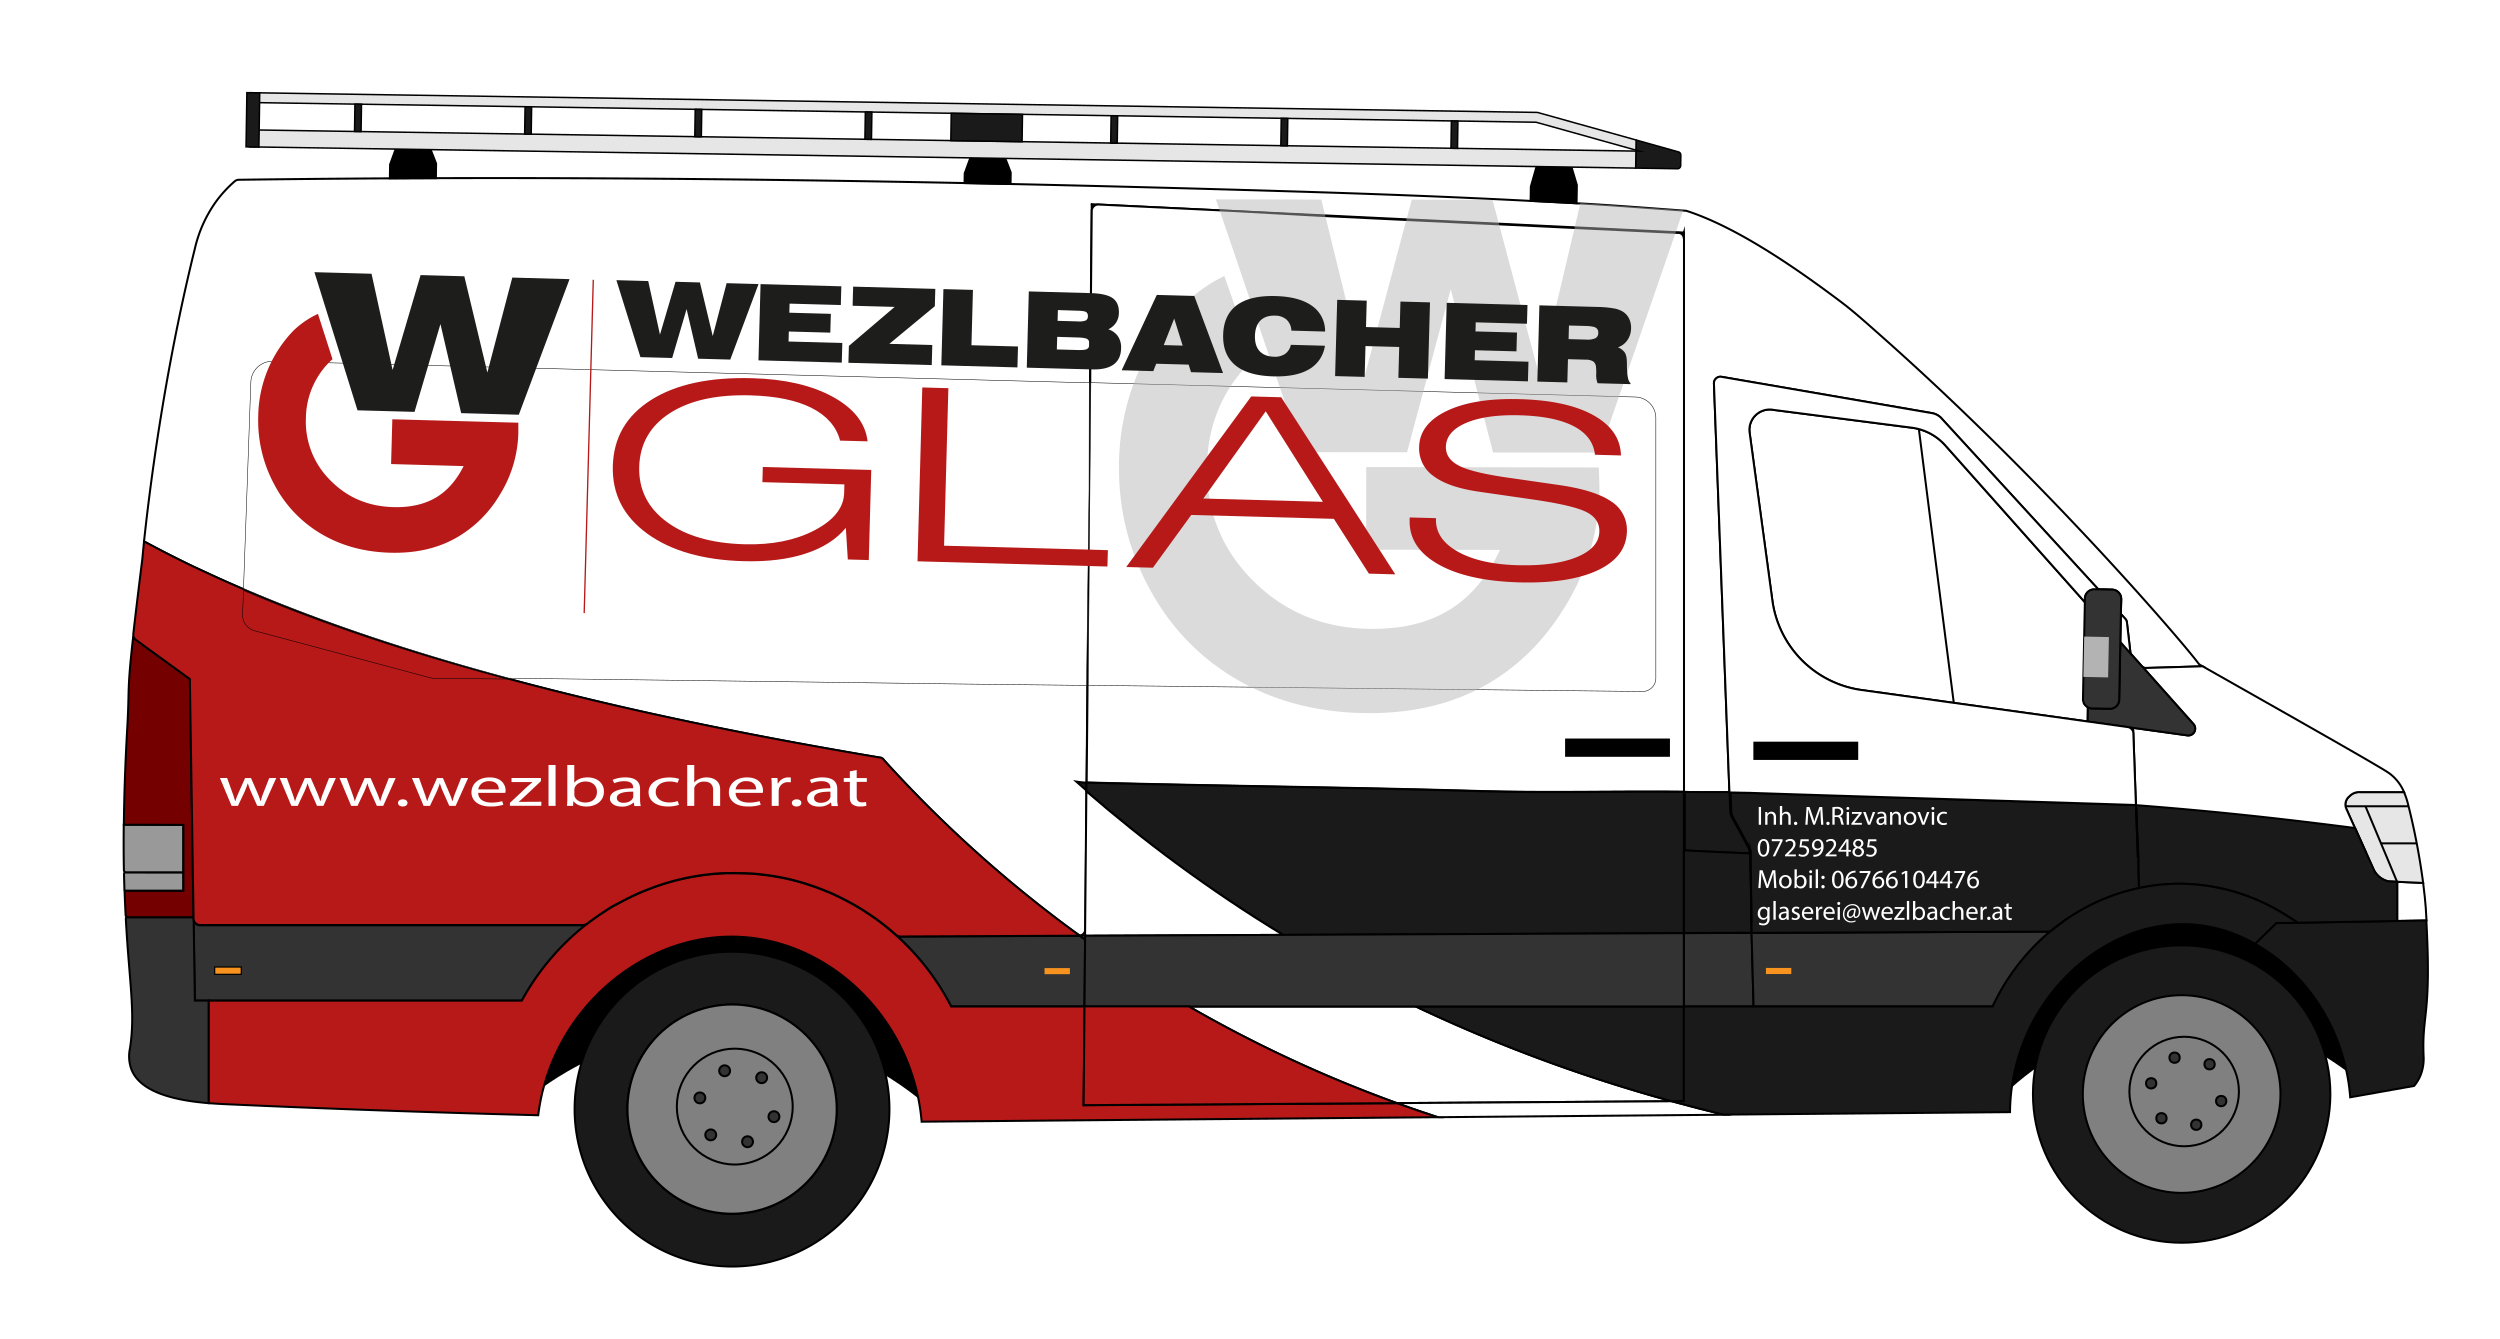 <svg id="Ebene_1" data-name="Ebene 1" xmlns="http://www.w3.org/2000/svg" xmlns:xlink="http://www.w3.org/1999/xlink" viewBox="0 0 1232 660"><defs><style>.cls-1,.cls-19,.cls-2,.cls-25,.cls-5{fill:none;}.cls-10,.cls-11,.cls-12,.cls-13,.cls-2,.cls-21,.cls-23,.cls-24,.cls-25,.cls-3,.cls-4,.cls-5,.cls-6,.cls-7,.cls-8,.cls-9{stroke:#000;stroke-miterlimit:10;}.cls-23,.cls-3{fill:#1a1a1a;}.cls-13,.cls-22,.cls-4{fill:#fff;}.cls-12,.cls-13,.cls-5{stroke-width:0.25px;}.cls-24,.cls-6{fill:#e6e6e6;}.cls-8{fill:#333;}.cls-12,.cls-18,.cls-9{fill:#b61918;}.cls-10{fill:#999;}.cls-11{fill:#750000;}.cls-14{opacity:0.47;}.cls-15{fill:#b3b3b3;}.cls-16{fill:#1d1d1b;}.cls-17{clip-path:url(#clip-path);}.cls-19{stroke:#b61918;stroke-width:0.66px;}.cls-20{fill:#f7931e;}.cls-21{fill:gray;}.cls-23,.cls-24,.cls-25{stroke-width:0.75px;}</style><clipPath id="clip-path"><rect class="cls-1" x="360.31" y="-134.99" width="201.51" height="709.94" transform="translate(228.59 674.88) rotate(-88.44)"/></clipPath></defs><title>WezlbacherGlas_Kleinbus</title><path class="cls-2" d="M538.29,100.67H538V101l0,3.06a3.22,3.22,0,0,1,3.36-3.19Zm291.22,14-2.74-.13.38,0,.18,0a.2.2,0,0,1,.11,0s0,0,0,0a.6.6,0,0,1,.19.06l.38.16.14.08.05,0h0s0,0,0,0l.07,0h0l.19.14a2.82,2.82,0,0,1,.36.33l.11.12a2.43,2.43,0,0,1,.24.32l0,0a3.9,3.9,0,0,1,.19.35,2,2,0,0,1,.16.4.84.84,0,0,1,0,.17,2,2,0,0,1,.07.35,2.42,2.42,0,0,1,0,.47v-3.08Z"/><path class="cls-2" d="M728.67,389.91c-65.22-1.89-124.81-2.39-193.25-4.19l0,2.74v.32c63.44,8.64,128.48,16,193.27,22.55,34.37,3.5,68.07,6,101.11,7.77V390.27C796.17,389.91,763.2,390.91,728.67,389.91Z"/><path class="cls-2" d="M93.58,336.27a3.22,3.22,0,0,0-1.29-2.54l1.27.93Z"/><path class="cls-3" d="M535.4,385.76l0,2.81v1l-.33-.3c-1.53-1.37-3.1-2.71-4.67-4.11,1.31.2,2.65.35,4,.48C534.76,385.68,535,385.69,535.4,385.76Z"/><path class="cls-4" d="M541.33,100.82A3.22,3.22,0,0,0,538,104l0-3.06v-.29h.29Z"/><polyline class="cls-4" points="814.15 372.44 822.45 372.44 822.45 364.44 797.3 364.44"/><path class="cls-4" d="M849.28,390.49l3,.05h0Zm-3.67-.05,1.74,0-1.23,0Zm-15.32-.17v0c2.7,0,5.4.07,8.08.09l-7.81-.09Z"/><path class="cls-4" d="M1084.3,327.71a3.09,3.09,0,0,1-1-.89c-6.25-8.62-74.13-88.34-154.65-159.82-10.41-9.25-15.74-14-22-18.67-25.56-19.22-52.34-36.8-75.21-44.32a3,3,0,0,0-.79-.16l-1.22-.09-.71-.05c-16.59-1.2-33.26-2.52-50-3.46l-.73,0-1.07-.06q-11.26-.62-22.64-1.18C715.79,97,676.46,95.53,637,94.33q-70.46-2.14-139-3.65l-22.66-.47C386.47,88.43,299.8,87.55,214.8,87.8q-11.36,0-22.67.09-37.42.21-74.43.7a3.21,3.21,0,0,0-2.07.79,60.85,60.85,0,0,0-9,9.73A64.48,64.48,0,0,0,96,122.66c-15.62,63-22.71,122.47-25,144a.28.28,0,0,0,.15.27q8.53,4.63,17.5,9.07l2.55,1.26,3.83,1.86,4.31,2,4.67,2.17.72.33c1.29.6,2.6,1.19,3.91,1.78,1.86.84,3.73,1.68,5.62,2.5s3.78,1.66,5.68,2.47c39.22,16.83,83.24,31.43,130.79,44.22h0c57,15.34,119,28.08,183.91,38.95h0a623.22,623.22,0,0,0,85.94,79.09q4.23,3.21,8.46,6.31L532,461a.31.31,0,0,0,.23.06,3.23,3.23,0,0,0,2.6-3V458l.61-67.92v-1.58l0-2.74.41-44.72v0l0-3.18.88-97.09.47-52,0-3.25v0L538,104l0-3.06v-.29h.29l3,.15h0l59.72,2.87,7.13.34,43.42,2.08,1.44.07,40.08,1.93,1.53.07,42.44,2,1.56.07,37.28,1.8,1.35.06,48.46,2.32,1,.05h.06l2.74.13h.27V390.27l.27,0h.24v0l.27,0,7.81.09,3.38,0,3.86,0h.51l1.23,0c.58,0,1.14,0,1.69,0h.24l3,0L844.63,189a3.22,3.22,0,0,1,3.77-3.3l96.09,16.56,7.49,1.29a8.42,8.42,0,0,1,4.45,2.27l77.64,84.66,6.74.14a4.58,4.58,0,0,1,4.5,4.67l-.14,7.29,2.13,2.33a3.2,3.2,0,0,1,.87,2.09l1.74,15h0l5.46,6.13a3.21,3.21,0,0,0,2.38,1.05h.1l27.59-.82ZM535.38,388.57v1l-.33-.3c-1.53-1.37-3.1-2.71-4.67-4.11,1.31.2,2.65.35,4,.48.39.05.67.06,1,.13Z"/><path class="cls-4" d="M829.78,114.66v3.08a2.42,2.42,0,0,0,0-.47,2,2,0,0,0-.07-.35.84.84,0,0,0,0-.17,2,2,0,0,0-.16-.4,3.9,3.9,0,0,0-.19-.35l0,0a2.43,2.43,0,0,0-.24-.32l-.11-.12a2.82,2.82,0,0,0-.36-.33l-.19-.14h0l-.07,0s0,0,0,0h0l-.05,0-.14-.08-.38-.16a.6.6,0,0,0-.19-.06s0,0,0,0a.2.2,0,0,0-.11,0l-.18,0-.38,0,2.74.13Z"/><path class="cls-4" d="M1045.31,295.29l-.14,7.29-11.1-12.1,6.74.14A4.58,4.58,0,0,1,1045.31,295.29Z"/><path class="cls-5" d="M829.78,114.66v3.08a2.42,2.42,0,0,0,0-.47,2,2,0,0,0-.07-.35.84.84,0,0,0,0-.17,2,2,0,0,0-.16-.4,1.7,1.7,0,0,0-.19-.35l0,0a1.78,1.78,0,0,0-.24-.32l-.11-.12a1.86,1.86,0,0,0-.36-.33l-.19-.14h0l-.07,0s0,0,0,0h0l-.05,0-.14-.08-.38-.16a.6.6,0,0,0-.19-.06s0,0,0,0a.2.2,0,0,0-.11,0l-.18,0-.38,0,2.74.13Z"/><path class="cls-4" d="M1195.78,453.61l-14.44.25V434.54l12.79.57c1.37,10.53,1.54,16.55,1.54,16.55C1195.71,452.32,1195.74,453,1195.78,453.61Z"/><path class="cls-6" d="M1194.13,435.11l-12.79-.57-4.37-.2a10.66,10.66,0,0,1-7.37-6l-3.79-8.44L1160.48,408l-4.21-9.38a5.19,5.19,0,0,1,1.29-6l.7-.63a6.52,6.52,0,0,1,4.85-1.62l21.59,0h0a37.16,37.16,0,0,1,2,6A340.11,340.11,0,0,1,1194.13,435.11Z"/><path class="cls-4" d="M1160.48,408l5.33,11.85c-36.37.74-73.75,1.66-112.14,2.26h-.18l-.91-25.38-1.26-35.35a.28.28,0,0,0,0-.09l-.09-2.62,26.71,3.72a3.37,3.37,0,0,0,3-5.58l-24.56-27.59,1.4-.05h.1l27.59-.82h0c12.1,6.94,81.8,46.16,90.88,52a20.93,20.93,0,0,1,2.66,2,22.25,22.25,0,0,1,5.7,8l-21.59,0a6.52,6.52,0,0,0-4.85,1.62l-.7.63a5.19,5.19,0,0,0-1.29,6Z"/><path class="cls-7" d="M1162.16,531.83c-10.75-9-39.25-29.88-80.49-30.83-48.11-1.12-81.22,25.56-93.2,36.89l17.95-70.23L1085,444.2l75,43.8Z"/><path class="cls-3" d="M1194.34,520.33a22.1,22.1,0,0,1-1.67,10,20.72,20.72,0,0,1-3,4.82l-31.49,5.6a97.32,97.32,0,0,0-2-13.59,96.13,96.13,0,0,0-26.82-48.5h0a87.42,87.42,0,0,0-18.12-13.57l3.53-3.44,6.93-6.75,10.49-.18,11.25-.19,37.82-.66,14.44-.25C1198.28,501,1193.47,499.2,1194.34,520.33Z"/><path class="cls-4" d="M823.82,542.7l-135.41.92h0A642.67,642.67,0,0,1,585.86,496H697.7A767.86,767.86,0,0,0,823.82,542.7Z"/><path class="cls-8" d="M534.73,463l-.29,33H468.73a122,122,0,0,0-26.25-34.45h1.2l87.89-.39h.55C533,461.79,533.86,462.41,534.73,463Z"/><line class="cls-2" x1="460.88" y1="547.74" x2="460.87" y2="547.72"/><path class="cls-7" d="M460.87,547.72c-10.21-9.45-47.13-40.68-103.08-41.15-49.53-.42-84.05,23.5-96.15,33L305.84,451l113.83,1.86Z"/><line class="cls-2" x1="460.88" y1="547.74" x2="460.87" y2="547.72"/><path class="cls-2" d="M534.75,461.14l0,1.9c-.87-.63-1.74-1.25-2.61-1.89Z"/><path class="cls-4" d="M849.51,549.34l-140.94,1.22q-10-3.25-20.16-6.94l135.41-.92Q836.86,546.3,849.51,549.34Z"/><path class="cls-3" d="M1111.32,465.08l-5-2.59Q1108.85,463.69,1111.32,465.08Z"/><path class="cls-8" d="M287.3,456H98.61a3.24,3.24,0,0,1-3.23-3.14l.05,3.14.5,32.59h0l.07,4.51H257.17A122.24,122.24,0,0,1,288.4,456l.87-.68A3.22,3.22,0,0,1,287.3,456ZM118.59,479.85h-12.5v-3h12.5Z"/><rect class="cls-8" x="106.09" y="476.85" width="12.5" height="3"/><path class="cls-8" d="M102.89,493.11v50.54c-14.34-1.19-33.06-4.51-38-16.32A18.56,18.56,0,0,1,64,516.89c2.86-17.57-.29-32.58-2-64.14a.7.7,0,0,1,.69-.74h.27c8.43,0,23.83,0,32.46,0v.83l.05,3.14.5,32.59h0l.07,4.51Z"/><path class="cls-9" d="M708.57,550.56l-254.39,2.21c-3.79-45.47-37.77-82.56-78.83-89.87a84.13,84.13,0,0,0-9.12-1.13A85.36,85.36,0,0,0,344.9,463c-39.87,7.35-74.18,42.09-79.67,86.59-31.65-.81-87.46-2.44-152.78-5.39-2.74-.12-6-.28-9.56-.57V493.11H257.17A122.24,122.24,0,0,1,288.4,456l.87-.68a.1.1,0,0,1,.05,0c.62-.49,1.25-1,1.88-1.43a.1.1,0,0,1,.05,0c.62-.47,1.24-.92,1.87-1.37l1.62-1.14c.3-.22.61-.43.92-.64l.08-.05.22-.15c.5-.34,1-.68,1.53-1l.14-.09.15-.1,1.5-1c.67-.43,1.35-.84,2-1.25l.15-.09c.59-.36,1.18-.71,1.77-1l.18-.1.06,0,.09,0h0q.9-.53,1.8-1l.3-.16,1.64-.88c.67-.36,1.35-.7,2-1h0l1.24-.61.16-.08c.41-.21.83-.4,1.24-.6l.41-.19,1.81-.83.46-.2.23-.1,1.33-.58.29-.12c.65-.28,1.31-.55,2-.82l1.64-.64.57-.22,1-.37.27-.1,1.4-.5.23-.08c.67-.24,1.34-.47,2-.69l.23-.07,2.19-.7.29-.09,1.82-.53c.94-.27,1.88-.52,2.83-.77l1.75-.44.72-.17,1.5-.34,1.26-.27,2-.4c.65-.13,1.31-.25,2-.36.82-.15,1.64-.28,2.47-.41l1.24-.18,1.24-.17c.83-.11,1.66-.21,2.5-.3l.66-.07,1.57-.15,1.05-.09.23,0,2.57-.17h.24l1.68-.08,1.7,0,1.4,0c.88,0,1.75,0,2.63,0s1.46,0,2.19.05l1.19,0h.34c.42,0,.84,0,1.25.06l.6,0c1.79.1,3.57.24,5.35.43.55.05,1.1.12,1.65.19s.83.09,1.25.15c.62.07,1.23.16,1.84.25h.06c.28,0,.55.07.82.12.82.12,1.63.25,2.44.4s1.35.24,2,.38l.2,0,1.27.26c.62.12,1.23.25,1.84.39.86.19,1.71.39,2.56.6l1.32.34h0l.45.12c.41.1.82.21,1.22.33l.24.07.2.05,1.35.39.43.13.31.09c.74.21,1.47.44,2.2.68.49.16,1,.31,1.46.49l.32.11.07,0,1.16.4c.54.18,1.07.37,1.6.57l.66.24,1.45.56c.62.23,1.23.47,1.83.73s1.24.51,1.86.77l.07,0,.6.26.51.23,1.41.63.33.15.29.13.84.4c.29.13.57.26.84.4l.23.11c.47.22.94.45,1.41.7.2.09.39.2.59.3l.19.1.24.12,1,.51.95.5,2.07,1.14c.69.38,1.37.77,2.05,1.18l.44.26.05,0c.4.23.8.47,1.19.72l.16.1c.37.21.74.44,1.1.68l.38.24c.46.28.91.57,1.36.87l.39.25c.36.23.72.47,1.07.72l.12.08c.36.23.71.47,1.07.72l.22.15c.19.14.39.27.58.42,0,0,0,0,.05,0,.44.3.88.61,1.31.93l.14.1c.26.18.51.36.77.56l.17.13c.46.33.92.67,1.36,1l.2.15.17.13c.59.45,1.16.9,1.74,1.36l.62.5.11.09c.47.38.94.76,1.4,1.15l.23.19.05.05c.58.47,1.15,1,1.71,1.46.22.18.44.37.65.57l.38.33c.44.39.88.78,1.31,1.18A122,122,0,0,1,468.73,496h65.71L534,544.66l154.39-1h0Q698.58,547.31,708.57,550.56Z"/><path class="cls-10" d="M90.34,406.5V430H62.29a1.22,1.22,0,0,1-1.23-1.19c-.13-6.82-.17-14.24-.07-22.37C71.15,406.41,90.34,406.5,90.34,406.5Z"/><path class="cls-10" d="M90.34,430v9H62a.67.67,0,0,1-.68-.64c-.08-2.48-.15-5-.21-7.7a.66.66,0,0,1,.65-.67Z"/><path class="cls-11" d="M95.37,452c-8.63,0-24,0-32.46,0a1.05,1.05,0,0,1-1-1q-.3-5.64-.52-12h29V406.5s-19.19-.09-29.35-.07c.14-13.76.64-29.53,1.68-47.77,1.17-20.48-.2-17,2.86-44.42l1.51,1.1,25.25,18.39,1.27.93,0,1.61Z"/><path class="cls-9" d="M532.05,461.11a2.59,2.59,0,0,1-.48,0l-87.89.39a3.16,3.16,0,0,1-2.12-.83l-.39-.34-.38-.33c-.21-.2-.43-.39-.65-.57-.56-.5-1.13-1-1.71-1.46l-.05-.05-.23-.19c-.46-.39-.93-.77-1.4-1.15l-.11-.09L436,456c-.58-.46-1.15-.91-1.74-1.36l-.17-.13-.2-.15c-.44-.34-.9-.68-1.36-1l-.17-.13c-.26-.2-.51-.38-.77-.56l-.14-.1c-.43-.32-.87-.63-1.31-.93,0,0,0,0-.05,0-.19-.15-.39-.28-.58-.42l-.22-.15c-.36-.25-.71-.49-1.07-.72l-.12-.08c-.35-.25-.71-.49-1.07-.72l-.39-.25c-.45-.3-.9-.59-1.36-.87l-.38-.24c-.36-.24-.73-.47-1.1-.68l-.16-.1c-.39-.25-.79-.49-1.19-.72l-.05,0-.44-.26c-.68-.41-1.36-.8-2.05-1.18l-2.07-1.14-.95-.5c-.33-.18-.66-.36-1-.51l-.24-.12-.19-.1c-.2-.1-.39-.21-.59-.3-.47-.25-.94-.48-1.41-.7l-.23-.11c-.27-.14-.55-.27-.84-.4l-.84-.4-.29-.13-.33-.15-1.41-.63-.51-.23-.6-.26-.07,0c-.62-.26-1.23-.52-1.86-.77s-1.21-.5-1.83-.73l-1.45-.56-.66-.24c-.53-.2-1.06-.39-1.6-.57s-.77-.28-1.16-.4l-.07,0-.32-.11c-.48-.18-1-.34-1.46-.49-.73-.24-1.46-.47-2.2-.68l-.31-.09-.43-.13c-.44-.14-.9-.26-1.35-.39l-.2-.05-.24-.07c-.4-.12-.81-.23-1.22-.33l-.45-.12h0l-1.32-.34c-.85-.21-1.7-.41-2.56-.6-.61-.14-1.22-.27-1.84-.39-.42-.1-.85-.18-1.27-.26l-.2,0c-.68-.14-1.35-.26-2-.38s-1.62-.28-2.44-.4c-.27,0-.54-.08-.82-.12H379c-.61-.09-1.22-.18-1.84-.25-.42-.06-.83-.11-1.25-.15s-1.1-.14-1.65-.19c-1.78-.19-3.56-.33-5.35-.43l-.6,0c-.41,0-.83-.05-1.25-.06h-.34c-.4,0-.79,0-1.19,0-.73,0-1.46,0-2.19-.05s-1.75,0-2.63,0l-1.4,0h-.2l-1.5,0-1.68.08h-.24c-.86,0-1.72.1-2.57.17l-.23,0-1.05.09-1.57.15-.66.07c-.84.09-1.67.19-2.5.3l-1.24.17-1.24.18c-.83.13-1.65.26-2.47.41-.66.11-1.32.23-2,.36s-1.32.25-2,.4l-1.26.27-1.5.34-.72.17-1.75.44c-.95.25-1.89.5-2.83.77l-1.82.53-.29.09c-.73.23-1.46.45-2.19.7l-.23.07c-.68.22-1.35.45-2,.69l-.23.08-1.4.5-.27.1-1,.37-.57.22-1.64.64c-.67.27-1.33.54-2,.82l-.29.12-1.33.58-.23.1-.46.2-1.81.83-.41.19c-.42.19-.82.39-1.24.6l-.16.08-1.24.61h0c-.67.34-1.35.68-2,1l-1.64.88-.3.16q-.9.49-1.8,1h0l-.09,0-.06,0-.18.1c-.59.33-1.18.68-1.77,1l-.15.09c-.68.4-1.36.82-2,1.25-.5.31-1,.63-1.5,1l-.15.1-.14.09c-.52.33-1,.67-1.53,1l-.22.15-.08.05c-.31.21-.62.42-.92.64l-1.62,1.14c-.63.45-1.25.9-1.87,1.37a.1.1,0,0,0-.05,0c-.63.47-1.26.94-1.88,1.43a.1.1,0,0,0-.05,0,3.22,3.22,0,0,1-2,.68H98.61a3.24,3.24,0,0,1-3.23-3.14V452L93.58,336.27l0-1.61-1.27-.93L67,315.34a3.22,3.22,0,0,1-1.3-3c1-8.85,2.43-20.75,4.49-37.27,0,0,.25-2.94.8-8.29l.17.09q8.53,4.63,17.5,9.07l2.55,1.26,3.83,1.86,4.31,2,4.67,2.17.72.33c1.29.6,2.6,1.19,3.91,1.78,1.86.84,3.73,1.68,5.62,2.5s3.78,1.66,5.68,2.47c39.22,16.83,83.24,31.43,130.79,44.22h0c57,15.34,119,28.08,183.91,38.95h0a623.22,623.22,0,0,0,85.94,79.09q4.23,3.21,8.46,6.31c.94.7,1.88,1.38,2.82,2.06Z"/><path class="cls-12" d="M249.61,334.64l-35.48-.39A8.87,8.87,0,0,1,212,334l-86.46-23.13a8.12,8.12,0,0,1-6-8.13L120,291C159.21,307.82,202.06,321.85,249.61,334.64Z"/><path class="cls-4" d="M829.74,117.27a2,2,0,0,0-.07-.35.84.84,0,0,0,0-.17,2,2,0,0,0-.16-.4,3.9,3.9,0,0,0-.19-.35l0,0a2.43,2.43,0,0,0-.24-.32l-.11-.12a2.82,2.82,0,0,0-.36-.33l-.19-.14h0l-.07,0s0,0,0,0h0l-.05,0-.14-.08-.38-.16a.6.6,0,0,0-.19-.06s0,0,0,0a.2.2,0,0,0-.11,0l-.18,0-.38,0h-.06l-1-.05-48.46-2.32-1.35-.06-37.28-1.8-1.56-.07-42.44-2-1.53-.07-40.08-1.93-1.44-.07L608.2,104l-7.13-.34-59.72-2.87h0A3.22,3.22,0,0,0,538,104l-.73,81.36v0l0,3.25-.47,52-.88,97.09,0,3.18v0l-.41,44.72c68.44,1.8,128,2.3,193.25,4.19,34.53,1,67.5,0,101.11.36V117.74A2.42,2.42,0,0,0,829.74,117.27Zm-7.29,255.17H771.78v-8h50.67Z"/><path class="cls-13" d="M816,206v128.2a6.56,6.56,0,0,1-6.63,6.57l-63.21-.7-18.22-.2-111-1.23h0l-80.66-.9.82-97.11.47-52.06,21.38.56,47.69,1.26,24.4.65,70.51,1.86,26.79.7,69.44,1.83,8.18.22A10.34,10.34,0,0,1,816,206Z"/><path class="cls-2" d="M829.78,114.93a.28.28,0,0,0-.27-.28"/><path class="cls-2" d="M538.27,100.67a.28.28,0,0,0-.27.28"/><path class="cls-2" d="M535.08,388.73a.28.28,0,0,0,.3-.16.43.43,0,0,0,0-.11"/><path class="cls-13" d="M536.79,188.61l-.09,52.08-1.26,97.05h-2.75l-57.34-.64-224.56-2.89h0C203.21,321.43,159.19,306.83,120,290l3.62-101.76a10.58,10.58,0,0,1,10.85-10.19l165.06,4.34,121.15,3.19,113.24,3H534Z"/><path class="cls-2" d="M1044.9,316.35l-.56,28.43a4.59,4.59,0,0,1-4.67,4.49l-8.68-.17a4.57,4.57,0,0,1-2.09-.55l-.09,7-66-9.18-45.49-6.33A51.49,51.49,0,0,1,873.43,296l-11.22-82.81A10,10,0,0,1,874.05,202l68.16,8.78a25.87,25.87,0,0,1,3.4.67,26.55,26.55,0,0,1,13,8l68.85,77.34L1044,315.3Z"/><ellipse class="cls-2" cx="1079.02" cy="533.59" rx="58.21" ry="62.24"/><ellipse class="cls-2" cx="1079.02" cy="533.59" rx="38.7" ry="41.37"/><rect x="771.78" y="364.44" width="50.67" height="8"/><path class="cls-2" d="M945.61,211.4c3.35,26.95,13.13,103.13,17.22,135"/><polygon class="cls-8" points="864.16 496 829.78 496 829.78 459.85 832.96 459.84 859.9 459.72 863.2 459.71 864.16 496"/><path class="cls-2" d="M1044,315.3l-16.54-18.59M864.56,366v8h50.67v-8Z"/><path class="cls-8" d="M1077.93,362.4l-26.71-3.72-2.68-.37-19.73-2.75.09-7a4.57,4.57,0,0,0,2.09.55l8.68.17a4.59,4.59,0,0,0,4.67-4.49l.56-28.43,5,5.64h0l5.46,6.13,1,1.1,24.56,27.59A3.37,3.37,0,0,1,1077.93,362.4Z"/><path class="cls-2" d="M863.14,456.79a1.94,1.94,0,0,1,0-.24.36.36,0,0,0,0,.11"/><path class="cls-3" d="M1019.55,452.19l0,0-.07,0-.44.32-8.67,6.48,1.24-1A98.38,98.38,0,0,1,1019.55,452.19Z"/><rect x="864.56" y="366" width="50.67" height="8"/><path class="cls-8" d="M1010.33,459.07A107.08,107.08,0,0,0,982,496H864.16l-1-36.29h3.1Z"/><g class="cls-14"><path class="cls-15" d="M829.51,103.59l-.06.17-1.73,5h0l0,.15-1.91,5.53-26,75.33-2,5.72-9.51,27.54L735.8,223l-7.59-29.27-1.51-5.82-11.78-45.4-12,44.78L701.39,193l-8,29.89-51.84-.1-10.76-31.65-2-5.84-27.74-81.59-1.86-5.46,9,0,42.93.08.49,2,1.44,5.85,19.45,79.12,20.63-77.19,1.53-5.71,1.06-4,39.8.08,1.58,5.94,1.56,5.85,20,75.18L776,112.08l1.35-5.72,1.43-6.11,0-.16Q804.26,101.77,829.51,103.59Z"/><path class="cls-15" d="M788.21,240a111.54,111.54,0,0,1-15.59,56.64q-14.4,24.81-36.62,38.68-1.75,1.1-3.57,2.13-2.26,1.29-4.6,2.46-23.08,11.58-53.18,11.52-32.14-.06-58-12.75h0q-2.67-1.32-5.26-2.77a112.73,112.73,0,0,1-43.9-44,121.94,121.94,0,0,1-14.87-43.67,127.85,127.85,0,0,1-1.19-17.83,118.22,118.22,0,0,1,7.16-41.21A115.87,115.87,0,0,1,581.5,151.8c5.35-5.23,12.75-11.47,21.86-15.78l14.26,40.78a80,80,0,0,0-11.25,13.67q-11.5,17.81-11.55,40.49-.06,24.48,12.89,43.44h0a82.36,82.36,0,0,0,10.55,12.51q23.54,22.95,58.09,23,3,0,5.85-.16,18.67-1,32.07-9.22,15.45-9.4,24.94-29.52l-66-.13.08-40.73,114.59.22Z"/></g><polygon class="cls-16" points="315.6 176 303.76 138.07 319.44 138.5 325.23 164.92 332.9 138.86 344.92 139.19 351.24 165.63 358.08 139.55 373.81 139.98 359.88 177.2 344.05 176.77 338.36 152.31 331.25 176.42 315.6 176"/><polygon class="cls-16" points="373.77 177.58 374.8 140.01 414.61 141.09 414.36 150.32 389.11 149.63 388.98 154.1 409.44 154.66 409.18 163.93 388.73 163.37 388.6 168.3 415.1 169.02 414.83 178.7 373.77 177.58"/><polygon class="cls-16" points="418.1 178.79 418.33 170.46 440.89 151.24 420.17 150.68 420.43 141.25 460.92 142.36 460.69 150.89 438.26 169.45 459.43 170.03 459.16 179.91 418.1 178.79"/><polygon class="cls-16" points="463.89 180.04 464.92 142.47 479.47 142.86 478.73 170.13 501.67 170.75 501.39 181.06 463.89 180.04"/><g class="cls-17"><path class="cls-16" d="M537.24,144.44q7.88.21,11.08,2.48t3.07,7.29A9.06,9.06,0,0,1,550,159a9.26,9.26,0,0,1-3.83,3.28,9.23,9.23,0,0,1,4.82,3.53,10,10,0,0,1,1.49,5.9q-.15,5.36-3.73,7.94t-10.62,2.4L506,181.19l1-37.58Zm-15.91,8.36-.15,5.31,9.79.27a9.4,9.4,0,0,0,4.13-.46,2.22,2.22,0,0,0,1-2,2.32,2.32,0,0,0-.8-2.11c-.57-.4-2-.63-4.18-.69Zm-.53,19.41,10.31.28c2.37.07,3.92-.11,4.63-.53a2.58,2.58,0,0,0,1.12-2.36,2.61,2.61,0,0,0-1-2.48c-.72-.47-2.24-.73-4.56-.8L521,166Z"/><path class="cls-16" d="M552.76,182.47l17.31-37.14,18.47.51,14.17,38-15.78-.43-1.15-3.72-16-.44-1.45,3.65Zm20.73-12.41,9.32.26L578.65,157Z"/><path class="cls-16" d="M636.39,162.93a7.78,7.78,0,0,0-2.33-5.38,8.54,8.54,0,0,0-5.71-2q-4.68-.13-7.23,2.42c-1.69,1.7-2.59,4.19-2.68,7.48s.67,5.79,2.27,7.56,4,2.7,7.09,2.79a8.92,8.92,0,0,0,5.49-1.39,7.4,7.4,0,0,0,2.85-4.48l16.79.45a16,16,0,0,1-7.8,11.59q-6.45,3.81-17.6,3.51Q615,185.16,608.77,180t-6-15q.27-9.81,6.78-14.62t19-4.48q11.68.31,18,4.82A15.07,15.07,0,0,1,653,163.39Z"/><polygon class="cls-16" points="657.94 185.34 658.97 147.76 673.52 148.16 673.17 161.17 689.79 161.62 690.14 148.61 704.7 149.01 703.67 186.58 689.12 186.19 689.53 170.99 672.91 170.54 672.5 185.73 657.94 185.34"/><polygon class="cls-16" points="711.9 186.81 712.93 149.23 752.74 150.32 752.49 159.54 727.24 158.85 727.12 163.32 747.57 163.88 747.31 173.15 726.86 172.6 726.73 177.52 753.23 178.25 752.96 187.93 711.9 186.81"/><path class="cls-16" d="M787.27,151.26a51.73,51.73,0,0,1,7.84.69,12.91,12.91,0,0,1,4.55,1.58,8.4,8.4,0,0,1,3.13,3.43,10.22,10.22,0,0,1,1,4.87,10.42,10.42,0,0,1-1.81,5.81,9.26,9.26,0,0,1-4.65,3.52,7.45,7.45,0,0,1,3.42,2.67q1,1.57,1,5.46c0,.29,0,.69,0,1.2q.15,7.38,1.75,8.23v.59l-16.19-.44a10.32,10.32,0,0,1-.68-4.65c0-1.34,0-2.37-.1-3.11a3.91,3.91,0,0,0-1.3-2.93,6.81,6.81,0,0,0-3.85-.94l-8.69-.24-.31,11.46-14.77-.41,1-37.57ZM773,167.12l8.48.23a10,10,0,0,0,4.71-.66,2.8,2.8,0,0,0,1.43-2.61,2.65,2.65,0,0,0-1.21-2.58q-1.26-.76-5.1-.87l-8.13-.22Z"/><path class="cls-18" d="M416.83,260.12q-6.91,8.44-19.82,12.68t-30.54,3.75Q336.58,275.73,319,263t-17-33.34q.57-21,18.89-32.58t49.86-10.7q24.15.66,39.7,9.2t17.1,21.91L414,217.14q-2.76-10.38-14-16.09t-30.23-6.22q-24.93-.68-39.58,8.72T315,230q-.45,16.86,13.61,27.21t38.22,11q20.34.56,34.58-6.88T416,243l.11-4.29-40.4-1.1.2-7.48,53.44,1.46L428.14,276l-10.34-.29Z"/><polygon class="cls-18" points="452.16 276.62 454.5 190.94 467.36 191.29 465.24 268.92 545.96 271.12 545.74 279.18 452.16 276.62"/><path class="cls-18" d="M555,279.43l61.59-84.06,14.78.4,56.23,87.28-13-.36-17.27-27-70.29-1.92-18.89,26Zm38-33.75,58.92,1.61-28.18-44.6Z"/><path class="cls-18" d="M694.7,255l12.95.35v.46q-.27,9.8,10.69,16t29.47,6.72q18.33.49,29.24-4T788.16,262q.18-6.13-6-9.47t-25.7-6.23l-27.28-3.94q-15.26-2.15-22.66-7.69a16.68,16.68,0,0,1-7.17-14.51q.32-11.31,13.7-17.69t35.9-5.77q23.28.63,36.43,8t13.42,19.75L786,224.1q-1-9.06-10.36-14t-26.5-5.44q-16.68-.47-26.54,3.71t-10.06,11.75q-.16,6,6.53,9.43t25.14,6l24.34,3.51Q786,241.61,794,247.11A16.62,16.62,0,0,1,801.73,262q-.35,12.4-14.3,19T748.87,287q-25.64-.71-40.1-8.92t-14.1-21.78Z"/><polygon class="cls-16" points="176.18 202.21 154.95 134.13 183.09 134.9 193.48 182.32 207.26 135.56 228.82 136.15 240.17 183.6 252.45 136.79 280.67 137.56 255.67 204.38 227.26 203.6 217.05 159.69 204.28 202.97 176.18 202.21"/><path class="cls-18" d="M156.68,154.67a44.72,44.72,0,0,0-12.06,8.25,61.9,61.9,0,0,0-17.36,42.19,66.26,66.26,0,0,0,7.86,33.55A61.08,61.08,0,0,0,158.3,263.1q14.83,8.76,34,9.28,18,.5,31.51-6.78A58.64,58.64,0,0,0,246.2,244a60.55,60.55,0,0,0,9.23-30.48l0-5.21-62.09-1.69-.61,22.07,35.75,1q-5.41,10.77-13.92,15.66t-20.68,4.56q-18.73-.51-31.16-13.28A40.62,40.62,0,0,1,150.75,206a39.64,39.64,0,0,1,13.1-29Z"/><line class="cls-18" x1="292.37" y1="137.88" x2="287.89" y2="302.13"/><line class="cls-19" x1="292.37" y1="137.88" x2="287.89" y2="302.13"/></g><path class="cls-3" d="M829.78,390.27v69.58l-197.46.86h0q-26.25-16-52.28-35C564.14,414,549.29,402,535.39,389.91v-1.45l0-2.74c68.44,1.8,128,2.3,193.25,4.19C763.2,390.91,796.17,389.91,829.78,390.27Z"/><path class="cls-3" d="M863.12,456.51a.34.34,0,0,1,0-.1l0-1.56Z"/><path class="cls-3" d="M863.2,459.71l-.08-3.16a.36.36,0,0,0,0,.11v.13Z"/><path class="cls-3" d="M862.67,420.3v0a.23.23,0,0,1-.06.16v0a.4.4,0,0,1-.21.09l-.44,0q-8-.31-16-.69-7.68-.36-15.4-.77a.28.28,0,0,1-.27-.28V390.27l.27,0,7.81.09,3.38,0,3.86,0h.51l1.23,0,1.69,0h.24l3,0h.51l.35,9.22a6.66,6.66,0,0,0,.81,2.93l7.91,14.52a6.38,6.38,0,0,1,.74,2.19.19.19,0,0,1,0,.08h0A7,7,0,0,1,862.67,420.3Z"/><path class="cls-3" d="M863.07,454.85l0,1.56a.34.34,0,0,0,0,.1Zm0,0,0,1.56a.34.34,0,0,0,0,.1Z"/><path class="cls-3" d="M863.12,456.55a.36.36,0,0,0,0,.11l0-2.12v-.06l-.49-34,0-1.09a6.38,6.38,0,0,0-.74-2.19l-7.91-14.52a6.66,6.66,0,0,1-.81-2.93l-.35-9.22h-.51l.35,9.23a6.66,6.66,0,0,0,.81,2.93l7.91,14.52a6.79,6.79,0,0,1,.83,3.08v0a.26.26,0,0,1-.21.25l-.07,0q-8.19-.33-16.43-.71-7.68-.36-15.4-.77a.28.28,0,0,1-.27-.28v41H833l26.94-.12h3.3Zm0-1.7,0,1.66a.34.34,0,0,1,0-.1Z"/><path class="cls-3" d="M863.11,453.8c0,.23,0,.46,0,.68l-.49-34,0-1.09a.19.19,0,0,1,0,.08h0v1Z"/><path class="cls-3" d="M829.78,496v46.66l-6,0A767.86,767.86,0,0,1,697.7,496Z"/><path class="cls-4" d="M632.28,460.71l-97.53.43,0-3.09V458l.61-67.92v-.13C549.29,402,564.14,414,580,425.66Q606,444.8,632.28,460.71Z"/><polygon class="cls-8" points="829.78 459.85 829.78 496 534.44 496 534.73 463.04 534.75 461.14 632.28 460.71 632.32 460.71 829.78 459.85"/><path class="cls-9" d="M688.39,543.62l-154.39,1,.44-48.66h51.42A642.67,642.67,0,0,0,688.39,543.62Z"/><path class="cls-2" d="M532.12,461.15l-.07,0"/><path class="cls-3" d="M1181.34,434.54v19.32l-37.82.66-11.25.19q-1.41-1-2.91-2c-1.82-1.2-3.73-2.39-5.75-3.55h0a98.21,98.21,0,0,0-50.87-13.66h0c-1.33,0-2.68.07-4,.15a94.85,94.85,0,0,0-14.62,2l-.26-7.2-.08-2.17v-.12l0-6-1.09-25.38c38.94,3,70.73,6.5,107.9,11.27l5.33,11.85,3.79,8.44a10.66,10.66,0,0,0,7.37,6Z"/><rect class="cls-20" x="870.25" y="477" width="12.5" height="3"/><rect class="cls-20" x="514.75" y="477.08" width="12.5" height="3"/><rect class="cls-20" x="106.09" y="476.85" width="12.5" height="3"/><path class="cls-3" d="M436.37,529.34a77.57,77.57,0,1,0,1.94,17.29A77.57,77.57,0,0,0,436.37,529.34Zm-75.58,68.82a51.53,51.53,0,0,1-51.53-51.53c0-.76,0-1.51.06-2.26l0-.66c0-.44,0-.88.09-1.31a.21.21,0,0,1,0-.08c0-.32.06-.64.09-1s.06-.62.1-.92.1-.82.16-1.23c0-.24.07-.48.11-.71s.11-.66.17-1,.15-.85.24-1.26.19-.9.29-1.34.2-.83.31-1.25.29-1.07.45-1.6c.39-1.38.85-2.73,1.37-4l.16-.4c.15-.4.31-.78.48-1.17s.33-.77.51-1.16.42-.91.65-1.36.36-.73.55-1.09.43-.82.66-1.22.45-.8.69-1.2.47-.79.72-1.18.6-.94.91-1.41a50.79,50.79,0,0,1,3.13-4.16c.26-.32.53-.64.81-.95l.83-.93c.44-.48.9-1,1.36-1.42l.37-.37c.36-.35.72-.7,1.08-1l.7-.65q.46-.42.93-.81c.43-.37.86-.73,1.3-1.08s.86-.69,1.3-1a3.43,3.43,0,0,1,.33-.24c.43-.33.86-.63,1.3-.93.23-.17.46-.33.7-.48.51-.34,1-.67,1.54-1l.46-.28q.84-.53,1.71-1c.35-.2.71-.39,1.07-.57s1-.51,1.47-.75l.15-.07,1.13-.52a49.28,49.28,0,0,1,7.87-2.78l.93-.24c.62-.15,1.25-.29,1.88-.42.83-.18,1.68-.33,2.53-.46l1.53-.21,1-.11,1.41-.13c.53,0,1.06-.07,1.59-.08a5.12,5.12,0,0,1,.56,0l1.71,0c.89,0,1.77,0,2.65.07.39,0,.77,0,1.15.07l.4,0,1,.09c.67.06,1.35.14,2,.24l1.14.17c.51.08,1,.17,1.53.28l.85.17c.68.13,1.35.29,2,.46.33.08.67.17,1,.27l.91.26c.57.16,1.13.33,1.69.53s.86.29,1.29.45.95.35,1.41.53,1.08.43,1.61.67l1.15.52,1.34.65a52.38,52.38,0,0,1,5.8,3.4c.66.44,1.3.9,1.93,1.38.33.23.66.49,1,.75s.91.73,1.36,1.11,1.08.92,1.6,1.39c.26.24.52.48.78.74l.89.87c.3.29.58.58.86.88s.48.5.72.76l1,1.1h0c.93,1.09,1.83,2.22,2.67,3.39l.58.81c.58.82,1.13,1.65,1.65,2.51.14.22.28.45.41.68s.34.57.5.86c.53.91,1,1.84,1.48,2.79l.57,1.21c.16.34.31.69.46,1s.3.7.44,1,.23.56.33.84c.27.7.53,1.41.77,2.12.12.35.24.71.34,1.07s.25.79.36,1.2.17.59.24.88q.18.66.33,1.32.45,1.88.75,3.81.09.5.15,1c0,.29.08.59.11.88.08.58.14,1.16.18,1.75,0,.29.05.59.07.88.06.75.09,1.51.11,2.28,0,.44,0,.88,0,1.33A51.53,51.53,0,0,1,360.79,598.16Z"/><circle class="cls-3" cx="360.79" cy="546.63" r="51.53" transform="translate(-291.41 606.8) rotate(-61.85)"/><circle class="cls-21" cx="360.79" cy="546.63" r="51.53" transform="translate(-291.41 606.8) rotate(-61.85)"/><circle class="cls-21" cx="362.09" cy="545.33" r="28.55"/><circle class="cls-8" cx="357.1" cy="527.68" r="2.68"/><circle class="cls-8" cx="375.35" cy="531.09" r="2.68"/><circle class="cls-8" cx="381.4" cy="550.3" r="2.68"/><circle class="cls-8" cx="368.39" cy="562.64" r="2.68"/><circle class="cls-8" cx="350.25" cy="559.27" r="2.68"/><circle class="cls-8" cx="344.9" cy="541.05" r="2.68"/><ellipse class="cls-2" cx="1078.81" cy="536.69" rx="62.93" ry="66.02"/><ellipse class="cls-2" cx="1078.81" cy="536.69" rx="41.83" ry="43.89"/><ellipse class="cls-2" cx="1079.87" cy="535.58" rx="23.18" ry="24.31"/><ellipse class="cls-2" cx="1075.82" cy="520.54" rx="2.17" ry="2.28"/><ellipse class="cls-2" cx="1090.63" cy="523.45" rx="2.17" ry="2.28"/><ellipse class="cls-2" cx="1095.54" cy="539.81" rx="2.17" ry="2.28"/><ellipse class="cls-2" cx="1084.98" cy="550.32" rx="2.17" ry="2.28"/><ellipse class="cls-2" cx="1070.26" cy="547.45" rx="2.17" ry="2.28"/><ellipse class="cls-2" cx="1065.91" cy="531.93" rx="2.17" ry="2.28"/><circle class="cls-3" cx="1075.12" cy="539.14" r="73.28"/><circle class="cls-21" cx="1075.12" cy="539.14" r="48.71"/><circle class="cls-21" cx="1076.35" cy="537.9" r="26.99"/><circle class="cls-8" cx="1071.63" cy="521.22" r="2.53"/><circle class="cls-8" cx="1088.88" cy="524.45" r="2.53"/><circle class="cls-8" cx="1094.6" cy="542.6" r="2.53"/><circle class="cls-8" cx="1082.31" cy="554.27" r="2.53"/><circle class="cls-8" cx="1065.16" cy="551.08" r="2.53"/><circle class="cls-8" cx="1060.1" cy="533.86" r="2.53"/><path class="cls-3" d="M1054.05,437.63a98,98,0,0,0-13.41,3.87,101.16,101.16,0,0,0-21,10.66l-.09.06,0,0a98.38,98.38,0,0,0-8,5.87l-1.24,1h0l-144,.63h-3.1l-.06-2.92v-.13l0-2.12v-.06c0-.22,0-.45,0-.68l-.5-33.32a.23.23,0,0,0,.06-.16v0a7,7,0,0,0-.07-.8h0a.19.19,0,0,0,0-.08,6.38,6.38,0,0,0-.74-2.19l-7.91-14.52a6.66,6.66,0,0,1-.81-2.93l-.35-9.22,9.11.18.29,0c66,2.19,129.53,4,190.41,6l.91,25.38h.18l0,6v.12l.08,2.17Z"/><path class="cls-3" d="M862.6,419.5a7,7,0,0,1,.07.8v0a.23.23,0,0,1-.06.16Z"/><path class="cls-3" d="M1011.58,458.06a98.38,98.38,0,0,1,8-5.87l0,0-.07,0-.44.32C1017.61,453.58,1014.08,456.1,1011.58,458.06Z"/><polygon class="cls-3" points="1053.67 422.12 1053.49 422.12 1052.58 396.74 1053.67 422.12"/><path class="cls-3" d="M863.11,453.8c0,.23,0,.46,0,.68l-.49-34,0-1.09a.19.19,0,0,1,0,.08h0v1Z"/><path class="cls-3" d="M1132.27,454.71l-10.49.18-6.93,6.75-3.53,3.44q-2.47-1.4-5-2.59a72.31,72.31,0,0,0-27-7,73.54,73.54,0,0,0-34.18,6.74h0c-26.75,12.08-48.82,39.14-53.61,72.83a97.68,97.68,0,0,0-1,13l-141.05,1.23h0q-12.68-3.06-25.69-6.64l6,0V496H982a107.08,107.08,0,0,1,28.29-36.93h0l8.67-6.48.44-.32.07,0,.09-.06a101.16,101.16,0,0,1,21-10.66,98,98,0,0,1,13.41-3.87,94.85,94.85,0,0,1,14.62-2c1.36-.08,2.71-.13,4-.15h0a98.21,98.21,0,0,1,50.87,13.66h0c2,1.16,3.93,2.35,5.75,3.55Q1130.86,453.72,1132.27,454.71Z"/><path class="cls-22" d="M132.67,383.42l-2.71,6.9a31,31,0,0,0-1.46,4.45h-.12a43.9,43.9,0,0,0-1.69-4.48l-3-6.87h-2.91l-3.11,7c-.63,1.47-1.26,2.95-1.7,4.34h-.12a44.89,44.89,0,0,0-1.41-4.37l-2.52-7h-3.55l5.75,13.73h3.15l3.07-6.52a33.62,33.62,0,0,0,1.74-4.54h.08a35.37,35.37,0,0,0,1.69,4.51l2.91,6.55H130l6.14-13.73Z"/><path class="cls-22" d="M162.14,383.42l-2.72,6.9a32.32,32.32,0,0,0-1.46,4.45h-.11a46.65,46.65,0,0,0-1.7-4.48l-3-6.87h-2.92l-3.11,7a46,46,0,0,0-1.69,4.34h-.12a45,45,0,0,0-1.42-4.37l-2.52-7h-3.54l5.75,13.73h3.15l3.07-6.52a32.31,32.31,0,0,0,1.73-4.54h.08a35.42,35.42,0,0,0,1.7,4.51l2.91,6.55h3.15l6.15-13.73Z"/><path class="cls-22" d="M191.61,383.42l-2.72,6.9a31,31,0,0,0-1.46,4.45h-.12a43.9,43.9,0,0,0-1.69-4.48l-3-6.87h-2.91l-3.11,7c-.63,1.47-1.26,2.95-1.7,4.34h-.11c-.36-1.42-.87-2.84-1.42-4.37l-2.52-7h-3.55l5.75,13.73h3.15l3.08-6.52a32.31,32.31,0,0,0,1.73-4.54h.08a35.37,35.37,0,0,0,1.69,4.51l2.92,6.55h3.15L195,383.42Z"/><path class="cls-22" d="M198.5,393.89c-1.38,0-2.36.74-2.36,1.79s.94,1.78,2.32,1.78,2.37-.76,2.37-1.78S199.88,393.89,198.5,393.89Z"/><path class="cls-22" d="M227.22,383.42l-2.72,6.9a32.32,32.32,0,0,0-1.46,4.45h-.12a43.9,43.9,0,0,0-1.69-4.48l-2.95-6.87h-2.92l-3.11,7c-.63,1.47-1.26,2.95-1.7,4.34h-.11c-.36-1.42-.87-2.84-1.42-4.37l-2.52-7H203l5.75,13.73h3.15l3.08-6.52a32.31,32.31,0,0,0,1.73-4.54h.08a35.37,35.37,0,0,0,1.69,4.51l2.92,6.55h3.15l6.14-13.73Z"/><path class="cls-22" d="M249.16,389.58c0-2.53-1.66-6.47-7.88-6.47-5.55,0-8.94,3.26-8.94,7.4s3.51,6.93,9.37,6.93a20.6,20.6,0,0,0,6.35-.86l-.59-1.78a17.07,17.07,0,0,1-5.28.71c-3.47,0-6.46-1.39-6.54-4.77H249A6.64,6.64,0,0,0,249.16,389.58ZM235.69,389c.27-1.73,1.81-4.05,5.32-4.05,3.9,0,4.84,2.47,4.8,4.05Z"/><path class="cls-22" d="M255.62,395.17v-.06c.87-.71,1.66-1.39,2.44-2.16l8.51-8,0-1.56H252.08v2H262.4v.05c-.87.74-1.66,1.39-2.49,2.13l-8.62,8.08v1.45h15.48v-2Z"/><path class="cls-22" d="M270.31,377v20.14h3.47V377Z"/><path class="cls-22" d="M289.62,383.11c-3.08,0-5.28,1-6.5,2.53H283V377h-3.43v16.6c0,1.22-.08,2.61-.16,3.54h3l.15-2.27h.12c1.42,1.82,3.63,2.58,6.38,2.58,4.26,0,8.55-2.44,8.55-7.34C297.69,386,294.34,383.11,289.62,383.11Zm-1.23,12.37c-2.52,0-4.52-1.19-5.19-2.92a3.47,3.47,0,0,1-.16-.91v-2.47a3.54,3.54,0,0,1,.2-1c.7-1.9,2.91-3.06,5.27-3.06,3.71,0,5.67,2.35,5.67,5.1C294.18,393.35,292,395.48,288.39,395.48Z"/><path class="cls-22" d="M315.42,393.86v-5.13c0-2.75-1.42-5.62-7.25-5.62a15.39,15.39,0,0,0-6.26,1.22l.79,1.65a12.22,12.22,0,0,1,5-1c3.9,0,4.33,2.05,4.33,3.18v.29c-7.36,0-11.46,1.78-11.46,5.1,0,2,2,3.94,5.83,3.94a8.26,8.26,0,0,0,5.83-2h.12l.27,1.73h3.15A14.37,14.37,0,0,1,315.42,393.86Zm-3.35-1.33a1.92,1.92,0,0,1-.2.79c-.55,1.17-2.12,2.3-4.61,2.3-1.77,0-3.27-.77-3.27-2.38,0-2.67,4.3-3.15,8.08-3.09Z"/><path class="cls-22" d="M329.76,395.45c-3.78,0-6.62-2-6.62-5.13,0-2.87,2.36-5.19,6.74-5.19a10.58,10.58,0,0,1,4,.65l.79-1.93a15.47,15.47,0,0,0-4.8-.71c-6.23,0-10.25,3.06-10.25,7.29s3.75,7,9.5,7a17,17,0,0,0,5.47-.8l-.59-1.87A13.09,13.09,0,0,1,329.76,395.45Z"/><path class="cls-22" d="M348.23,383.11a9.19,9.19,0,0,0-3.54.71,5.9,5.9,0,0,0-2.48,1.76h-.08V377h-3.47v20.14h3.47v-8.28a2.33,2.33,0,0,1,.23-1.19,5.06,5.06,0,0,1,4.65-2.5c3.27,0,4.41,1.87,4.41,4.09v7.88h3.47V389C354.89,384.25,350.79,383.11,348.23,383.11Z"/><path class="cls-22" d="M376,389.58c0-2.53-1.65-6.47-7.87-6.47-5.56,0-8.94,3.26-8.94,7.4s3.5,6.93,9.37,6.93a20.57,20.57,0,0,0,6.34-.86l-.59-1.78a17.07,17.07,0,0,1-5.28.71c-3.46,0-6.46-1.39-6.54-4.77h13.4A6.85,6.85,0,0,0,376,389.58ZM362.49,389a5,5,0,0,1,5.32-4.05c3.9,0,4.85,2.47,4.81,4.05Z"/><path class="cls-22" d="M388.69,383.11a5.72,5.72,0,0,0-5.28,3h-.16l-.11-2.7h-3c.12,1.28.16,2.67.16,4.29v9.44h3.43v-7.32a5.73,5.73,0,0,1,.15-1.16,4.49,4.49,0,0,1,4.65-3.2,6.83,6.83,0,0,1,1.18.08V383.2A4.81,4.81,0,0,0,388.69,383.11Z"/><path class="cls-22" d="M392.59,393.89c-1.38,0-2.36.74-2.36,1.79s.94,1.78,2.32,1.78,2.36-.76,2.36-1.78S394,393.89,392.59,393.89Z"/><path class="cls-22" d="M412.6,393.86v-5.13c0-2.75-1.42-5.62-7.25-5.62a15.43,15.43,0,0,0-6.26,1.22l.79,1.65a12.26,12.26,0,0,1,5-1c3.9,0,4.33,2.05,4.33,3.18v.29c-7.36,0-11.46,1.78-11.46,5.1,0,2,2,3.94,5.83,3.94a8.24,8.24,0,0,0,5.83-2h.12l.27,1.73h3.16A13.8,13.8,0,0,1,412.6,393.86Zm-3.35-1.33a1.92,1.92,0,0,1-.2.79c-.55,1.17-2.12,2.3-4.6,2.3-1.78,0-3.27-.77-3.27-2.38,0-2.67,4.29-3.15,8.07-3.09Z"/><path class="cls-22" d="M427.18,385.32v-1.9h-5v-3.94l-3.38.65v3.29h-3v1.9h3v7.49c0,1.62.35,2.84,1.33,3.58a5.92,5.92,0,0,0,3.75,1.05,11.36,11.36,0,0,0,3.07-.35l-.16-1.87a10.13,10.13,0,0,1-2,.17c-1.93,0-2.6-1-2.6-2.66v-7.41Z"/><path class="cls-4" d="M1051.32,361.39a.28.28,0,0,0,0-.09,3.22,3.22,0,0,0-2.77-3l-19.73-2.75-66-9.18-45.49-6.33A51.49,51.49,0,0,1,873.43,296l-11.22-82.81A10,10,0,0,1,874.05,202l68.16,8.78a25.87,25.87,0,0,1,3.4.67,26.55,26.55,0,0,1,13,8l68.85,77.34,0-1.77a4.6,4.6,0,0,1,4.67-4.5l2,0-77.64-84.66a8.42,8.42,0,0,0-4.45-2.27l-7.49-1.29L848.4,185.7a3.22,3.22,0,0,0-3.77,3.3l7.63,201.53h.51l9.11.18.29,0c66,2.19,129.53,4,190.41,6ZM915.23,374H864.56v-8h50.67Z"/><path class="cls-4" d="M1049.91,322l-5-5.64.27-13.77,2.13,2.33a3.2,3.2,0,0,1,.87,2.09Z"/><path class="cls-8" d="M1045.31,295.29l-.14,7.29-.27,13.77-.56,28.43a4.59,4.59,0,0,1-4.67,4.49l-8.68-.17a4.59,4.59,0,0,1-4.5-4.67l.2-10.85.39-19.88.34-17,0-1.77a4.6,4.6,0,0,1,4.67-4.5l2,0,6.74.14A4.58,4.58,0,0,1,1045.31,295.29Z"/><polygon class="cls-15" points="1039.27 313.94 1038.88 333.83 1026.69 333.58 1027.08 313.7 1039.27 313.94"/><path class="cls-7" d="M214.91,80.61l-.11,7.19q-11.36,0-22.67.09l.1-6.79L195,73.47h.63l16.58.26Z"/><path class="cls-7" d="M498.07,85,498,90.68l-22.66-.47.07-4.77,2.79-7.63,17.21.27Z"/><path class="cls-7" d="M777.07,91.21l-.14,8.94q-11.26-.62-22.64-1.18l.11-7,2.81-9.86,17.23.26h0Z"/><path class="cls-23" d="M828.32,76.4l-.08,5.21a1.57,1.57,0,0,1-1.59,1.55l-20.59-.32.13-8.38,1.64,0L806.2,74l.07-5,20.66,5.79h0l.23.06.3.12a1.34,1.34,0,0,1,.28.18,1.58,1.58,0,0,1,.22.23,1.34,1.34,0,0,1,.17.27,1.6,1.6,0,0,1,.1.23l0,.1A3.79,3.79,0,0,1,828.32,76.4Z"/><path class="cls-24" d="M806.27,69l-.07,5L757,60.24,123.61,50.53a1.58,1.58,0,0,1-1.55-1.6l0-1.7a1.57,1.57,0,0,1,1.59-1.55l634,9.72L776,60.53Z"/><path class="cls-24" d="M123.4,64,806.19,74.46l-.13,8.38L123.27,72.38a1.57,1.57,0,0,1-1.54-1.6l.08-5.24A1.55,1.55,0,0,1,123.4,64Z"/><rect class="cls-23" x="121.46" y="45.7" width="6.33" height="26.7" transform="translate(0.92 -1.9) rotate(0.88)"/><line class="cls-25" x1="806.19" y1="74.46" x2="806.2" y2="74.03"/><rect class="cls-23" x="468.67" y="56.09" width="35.11" height="13.47" transform="translate(1.02 -7.44) rotate(0.88)"/><rect class="cls-23" x="174.82" y="51.34" width="3.22" height="13.47" transform="translate(0.91 -2.7) rotate(0.88)"/><rect class="cls-23" x="258.66" y="52.62" width="3.22" height="13.47" transform="translate(0.94 -3.98) rotate(0.88)"/><rect class="cls-23" x="342.5" y="53.91" width="3.22" height="13.47" transform="translate(0.97 -5.27) rotate(0.88)"/><rect class="cls-23" x="426.34" y="55.19" width="3.22" height="13.47" transform="translate(1 -6.55) rotate(0.88)"/><rect class="cls-23" x="547.46" y="57.05" width="3.22" height="13.47" transform="translate(1.04 -8.41) rotate(0.88)"/><rect class="cls-23" x="631.3" y="58.34" width="3.22" height="13.47" transform="translate(1.07 -9.69) rotate(0.88)"/><rect class="cls-23" x="715.14" y="59.62" width="3.22" height="13.47" transform="translate(1.1 -10.98) rotate(0.88)"/><path class="cls-22" d="M867.84,397.68v8.76h-1.13v-8.76Z"/><path class="cls-22" d="M869.91,401.86c0-.65,0-1.19,0-1.71h1l.07,1h0A2.32,2.32,0,0,1,873,400c.87,0,2.23.52,2.23,2.68v3.75h-1.15v-3.62c0-1-.37-1.86-1.45-1.86a1.63,1.63,0,0,0-1.54,1.17,1.69,1.69,0,0,0-.08.53v3.78h-1.14Z"/><path class="cls-22" d="M877.13,397.21h1.14v3.93h0a2.17,2.17,0,0,1,.81-.81,2.44,2.44,0,0,1,1.17-.32c.85,0,2.2.52,2.2,2.69v3.74h-1.14v-3.61c0-1-.38-1.87-1.46-1.87a1.64,1.64,0,0,0-1.53,1.14,1.33,1.33,0,0,0-.08.55v3.79h-1.14Z"/><path class="cls-22" d="M884.07,405.77a.77.77,0,0,1,.78-.82.82.82,0,1,1-.78.82Z"/><path class="cls-22" d="M897.21,402.6c-.06-1.23-.14-2.69-.13-3.79h0c-.3,1-.66,2.12-1.1,3.33l-1.55,4.25h-.86l-1.42-4.17c-.41-1.24-.76-2.37-1-3.41h0c0,1.1-.09,2.56-.17,3.88l-.23,3.75h-1.08l.61-8.76h1.45l1.49,4.24c.36,1.08.66,2,.89,2.95h0c.22-.88.54-1.84.93-2.95l1.56-4.24H898l.55,8.76h-1.11Z"/><path class="cls-22" d="M900,405.77a.77.77,0,0,1,.78-.82.82.82,0,1,1-.78.82Z"/><path class="cls-22" d="M903,397.8a11.51,11.51,0,0,1,2.17-.18,3.58,3.58,0,0,1,2.53.71,2.16,2.16,0,0,1,.69,1.67,2.29,2.29,0,0,1-1.65,2.23v0A2.2,2.2,0,0,1,908,404a13.2,13.2,0,0,0,.68,2.4h-1.17a10.71,10.71,0,0,1-.59-2.09c-.26-1.21-.73-1.66-1.75-1.7H904.1v3.79H903Zm1.13,4h1.16c1.21,0,2-.66,2-1.66s-.82-1.63-2-1.64a4.81,4.81,0,0,0-1.12.1Z"/><path class="cls-22" d="M911.33,398.38a.71.71,0,1,1-1.42,0,.7.7,0,0,1,.72-.71A.68.68,0,0,1,911.33,398.38Zm-1.28,8.06v-6.29h1.15v6.29Z"/><path class="cls-22" d="M912.38,405.78l2.85-3.7c.27-.34.53-.64.82-1v0h-3.41v-.93h4.8l0,.72-2.8,3.65c-.26.35-.52.66-.81,1v0h3.68v.91h-5.11Z"/><path class="cls-22" d="M919.41,400.15l1.24,3.54a13.32,13.32,0,0,1,.5,1.61h0c.15-.52.33-1,.54-1.61l1.22-3.54h1.2l-2.47,6.29h-1.1l-2.39-6.29Z"/><path class="cls-22" d="M928.66,406.44l-.1-.79h0a2.35,2.35,0,0,1-1.93.94,1.79,1.79,0,0,1-1.92-1.81c0-1.52,1.35-2.35,3.78-2.34v-.13a1.3,1.3,0,0,0-1.43-1.46,3.18,3.18,0,0,0-1.64.47l-.26-.75a3.91,3.91,0,0,1,2.07-.56c1.92,0,2.39,1.31,2.39,2.57v2.36a8.5,8.5,0,0,0,.11,1.5Zm-.17-3.21c-1.25,0-2.67.2-2.67,1.42a1,1,0,0,0,1.08,1.09,1.56,1.56,0,0,0,1.52-1.05,1.21,1.21,0,0,0,.07-.36Z"/><path class="cls-22" d="M931.44,401.86c0-.65,0-1.19-.05-1.71h1l.07,1h0a2.31,2.31,0,0,1,2.08-1.18c.87,0,2.22.52,2.22,2.68v3.75h-1.14v-3.62c0-1-.38-1.86-1.46-1.86a1.63,1.63,0,0,0-1.53,1.17,1.69,1.69,0,0,0-.08.53v3.78h-1.14Z"/><path class="cls-22" d="M944.35,403.25a3.08,3.08,0,0,1-3.14,3.34,3,3,0,0,1-3-3.24,3.07,3.07,0,0,1,3.12-3.34A3,3,0,0,1,944.35,403.25Zm-5,.06c0,1.38.79,2.42,1.91,2.42s1.91-1,1.91-2.44c0-1.07-.54-2.42-1.89-2.42S939.36,402.12,939.36,403.31Z"/><path class="cls-22" d="M946.14,400.15l1.24,3.54c.2.57.37,1.09.5,1.61h0c.15-.52.33-1,.53-1.61l1.23-3.54h1.19l-2.47,6.29h-1.09l-2.39-6.29Z"/><path class="cls-22" d="M953.23,398.38a.71.71,0,1,1-.71-.71A.69.69,0,0,1,953.23,398.38ZM952,406.44v-6.29h1.15v6.29Z"/><path class="cls-22" d="M959.48,406.21a4.17,4.17,0,0,1-1.81.36,3,3,0,0,1-3.13-3.21,3.2,3.2,0,0,1,3.38-3.34,3.73,3.73,0,0,1,1.58.33l-.26.88a2.69,2.69,0,0,0-1.32-.3,2.18,2.18,0,0,0-2.22,2.38,2.15,2.15,0,0,0,2.18,2.35,3.12,3.12,0,0,0,1.4-.31Z"/><path class="cls-22" d="M871.93,417.73c0,2.87-1.07,4.46-2.94,4.46-1.65,0-2.77-1.55-2.8-4.34s1.22-4.4,2.94-4.4S871.93,415,871.93,417.73Zm-4.59.13c0,2.2.67,3.44,1.71,3.44s1.73-1.36,1.73-3.52-.53-3.44-1.71-3.44C868.06,414.34,867.34,415.56,867.34,417.86Z"/><path class="cls-22" d="M878.46,413.59v.76L874.79,422H873.6l3.67-7.47v0h-4.14v-1Z"/><path class="cls-22" d="M879.65,422v-.7l.89-.87c2.16-2.05,3.14-3.14,3.15-4.42A1.51,1.51,0,0,0,882,414.4a2.91,2.91,0,0,0-1.79.71l-.36-.8a3.65,3.65,0,0,1,2.39-.86,2.37,2.37,0,0,1,2.58,2.46c0,1.56-1.13,2.82-2.91,4.54l-.67.62v0H885V422Z"/><path class="cls-22" d="M891.36,414.56h-3.22l-.33,2.17a4.16,4.16,0,0,1,.69-.05,3.59,3.59,0,0,1,1.82.45,2.41,2.41,0,0,1,1.21,2.17,2.93,2.93,0,0,1-3.15,2.89,4.11,4.11,0,0,1-2.1-.52l.28-.87a3.89,3.89,0,0,0,1.81.46,1.86,1.86,0,0,0,2-1.83c0-1.09-.74-1.87-2.43-1.87a8.59,8.59,0,0,0-1.17.09l.55-4.06h4Z"/><path class="cls-22" d="M893.65,421.24a5.22,5.22,0,0,0,.92,0,3.16,3.16,0,0,0,1.77-.82,3.74,3.74,0,0,0,1.12-2.25h0a2.5,2.5,0,0,1-2,.91,2.45,2.45,0,0,1-2.5-2.59,2.9,2.9,0,0,1,2.89-3c1.73,0,2.79,1.4,2.79,3.56a5.36,5.36,0,0,1-1.45,4,4.19,4.19,0,0,1-2.46,1.13,5.12,5.12,0,0,1-1.05.06Zm.41-4.86a1.63,1.63,0,0,0,1.63,1.79,1.89,1.89,0,0,0,1.66-.88.75.75,0,0,0,.11-.42c0-1.44-.54-2.55-1.73-2.55C894.75,414.32,894.06,415.18,894.06,416.38Z"/><path class="cls-22" d="M899.65,422v-.7l.9-.87c2.16-2.05,3.13-3.14,3.15-4.42A1.51,1.51,0,0,0,902,414.4a2.86,2.86,0,0,0-1.79.71l-.37-.8a3.69,3.69,0,0,1,2.39-.86,2.38,2.38,0,0,1,2.59,2.46c0,1.56-1.13,2.82-2.91,4.54l-.68.62v0h3.8V422Z"/><path class="cls-22" d="M909.86,422v-2.3h-3.93V419l3.77-5.4h1.24v5.26h1.18v.89h-1.18V422Zm0-3.19V416c0-.44,0-.88,0-1.32h0c-.26.49-.47.86-.7,1.25l-2.07,2.87v0Z"/><path class="cls-22" d="M912.89,419.9a2.4,2.4,0,0,1,1.67-2.26v0a2.09,2.09,0,0,1-1.34-1.9,2.37,2.37,0,0,1,2.61-2.25,2.19,2.19,0,0,1,2.46,2.08,2.15,2.15,0,0,1-1.39,2v0a2.33,2.33,0,0,1,1.7,2.18,2.6,2.6,0,0,1-2.87,2.46C914,422.19,912.89,421.13,912.89,419.9Zm4.55,0c0-1-.72-1.52-1.86-1.85a1.84,1.84,0,0,0-1.52,1.74,1.56,1.56,0,0,0,1.69,1.61A1.53,1.53,0,0,0,917.44,419.85Zm-3.15-4.23c0,.85.64,1.3,1.61,1.56a1.66,1.66,0,0,0,1.29-1.53,1.31,1.31,0,0,0-1.43-1.38A1.34,1.34,0,0,0,914.29,415.62Z"/><path class="cls-22" d="M924.7,414.56h-3.22l-.33,2.17a4.16,4.16,0,0,1,.69-.05,3.59,3.59,0,0,1,1.82.45,2.39,2.39,0,0,1,1.21,2.17,2.93,2.93,0,0,1-3.14,2.89,4.12,4.12,0,0,1-2.11-.52l.29-.87a3.88,3.88,0,0,0,1.8.46,1.87,1.87,0,0,0,2-1.83c0-1.09-.74-1.87-2.44-1.87a8.72,8.72,0,0,0-1.17.09l.55-4.06h4Z"/><path class="cls-22" d="M874.1,433.8c-.07-1.23-.15-2.69-.13-3.79h0c-.3,1-.67,2.12-1.11,3.33l-1.54,4.25h-.86L869,433.42c-.42-1.24-.77-2.37-1-3.41h0c0,1.1-.09,2.56-.17,3.88l-.23,3.75h-1.08l.61-8.76h1.44l1.5,4.24c.36,1.08.66,2,.88,2.95h0c.22-.88.53-1.84.92-2.95l1.56-4.24h1.45l.54,8.76h-1.1Z"/><path class="cls-22" d="M882.9,434.45a3.08,3.08,0,0,1-3.14,3.34,3,3,0,0,1-3-3.24,3.07,3.07,0,0,1,3.12-3.34A3,3,0,0,1,882.9,434.45Zm-5,.06c0,1.38.8,2.42,1.92,2.42s1.91-1,1.91-2.44c0-1.07-.54-2.42-1.89-2.42S877.9,433.32,877.9,434.51Z"/><path class="cls-22" d="M884.29,437.64c0-.42.05-1.06.05-1.62v-7.61h1.13v4h0a2.32,2.32,0,0,1,2.14-1.16c1.56,0,2.67,1.3,2.65,3.21,0,2.25-1.41,3.37-2.82,3.37a2.23,2.23,0,0,1-2.1-1.19h0l-.05,1Zm1.18-2.52a2.68,2.68,0,0,0,0,.42,1.77,1.77,0,0,0,1.72,1.34c1.2,0,1.91-1,1.91-2.42,0-1.26-.65-2.34-1.87-2.34a1.82,1.82,0,0,0-1.74,1.4,2,2,0,0,0-.07.47Z"/><path class="cls-22" d="M893,429.58a.68.68,0,0,1-.73.71.69.69,0,0,1-.69-.71.7.7,0,0,1,.72-.71A.67.67,0,0,1,893,429.58Zm-1.27,8.06v-6.29h1.14v6.29Z"/><path class="cls-22" d="M894.78,428.41h1.14v9.23h-1.14Z"/><path class="cls-22" d="M897.57,432.39a.77.77,0,0,1,.78-.82.82.82,0,1,1-.78.82Zm0,4.59a.77.77,0,0,1,.78-.82.82.82,0,1,1-.78.82Z"/><path class="cls-22" d="M908.55,433.33c0,2.87-1.07,4.46-2.94,4.46-1.65,0-2.77-1.55-2.8-4.34s1.22-4.4,2.94-4.4S908.55,430.64,908.55,433.33Zm-4.59.13c0,2.2.67,3.44,1.71,3.44s1.73-1.36,1.73-3.52-.53-3.44-1.71-3.44C904.68,429.94,904,431.16,904,433.46Z"/><path class="cls-22" d="M914.42,430a4.55,4.55,0,0,0-.86.05,3.42,3.42,0,0,0-2.93,3h0a2.57,2.57,0,0,1,4.59,1.75,2.82,2.82,0,0,1-2.8,3c-1.81,0-3-1.41-3-3.6a5.27,5.27,0,0,1,1.43-3.81,4.57,4.57,0,0,1,2.7-1.25,5.87,5.87,0,0,1,.83-.07Zm-.32,4.88a1.72,1.72,0,0,0-1.75-1.94,1.88,1.88,0,0,0-1.63,1,1,1,0,0,0-.13.51c0,1.39.66,2.41,1.86,2.41C913.43,436.9,914.1,436.08,914.1,434.88Z"/><path class="cls-22" d="M921.75,429.19V430l-3.68,7.69h-1.18l3.67-7.47v0h-4.14v-.95Z"/><path class="cls-22" d="M927.76,430a4.5,4.5,0,0,0-.86.05,3.45,3.45,0,0,0-2.94,3h0a2.57,2.57,0,0,1,4.59,1.75,2.82,2.82,0,0,1-2.81,3c-1.8,0-3-1.41-3-3.6a5.31,5.31,0,0,1,1.43-3.81,4.6,4.6,0,0,1,2.71-1.25,5.76,5.76,0,0,1,.83-.07Zm-.33,4.88a1.72,1.72,0,0,0-1.74-1.94,1.88,1.88,0,0,0-1.64,1,1.06,1.06,0,0,0-.13.51c0,1.39.67,2.41,1.86,2.41C926.77,436.9,927.43,436.08,927.43,434.88Z"/><path class="cls-22" d="M934.43,430a4.46,4.46,0,0,0-.86.05,3.45,3.45,0,0,0-2.94,3h0a2.57,2.57,0,0,1,4.59,1.75,2.82,2.82,0,0,1-2.81,3c-1.81,0-3-1.41-3-3.6a5.31,5.31,0,0,1,1.43-3.81,4.6,4.6,0,0,1,2.71-1.25,5.76,5.76,0,0,1,.83-.07Zm-.33,4.88a1.72,1.72,0,0,0-1.74-1.94,1.88,1.88,0,0,0-1.64,1,1,1,0,0,0-.13.51c0,1.39.67,2.41,1.86,2.41C933.44,436.9,934.1,436.08,934.1,434.88Z"/><path class="cls-22" d="M938.76,430.26h0l-1.47.79-.22-.87,1.85-1h1v8.45h-1.1Z"/><path class="cls-22" d="M948.56,433.33c0,2.87-1.07,4.46-2.94,4.46-1.65,0-2.77-1.55-2.8-4.34s1.23-4.4,2.94-4.4S948.56,430.64,948.56,433.33Zm-4.59.13c0,2.2.68,3.44,1.72,3.44s1.72-1.36,1.72-3.52-.53-3.44-1.71-3.44C944.7,429.94,944,431.16,944,433.46Z"/><path class="cls-22" d="M953.15,437.64v-2.3h-3.93v-.75l3.77-5.4h1.24v5.26h1.18v.89h-1.18v2.3Zm0-3.19v-2.82c0-.45,0-.89,0-1.33h0c-.26.49-.47.86-.71,1.25l-2.06,2.87v0Z"/><path class="cls-22" d="M959.82,437.64v-2.3h-3.93v-.75l3.77-5.4h1.24v5.26h1.18v.89H960.9v2.3Zm0-3.19v-2.82c0-.45,0-.89,0-1.33h0c-.26.49-.47.86-.71,1.25l-2.06,2.87v0Z"/><path class="cls-22" d="M968.44,429.19V430l-3.68,7.69h-1.19l3.67-7.47v0h-4.13v-.95Z"/><path class="cls-22" d="M974.44,430a4.55,4.55,0,0,0-.86.05,3.45,3.45,0,0,0-2.94,3h0a2.57,2.57,0,0,1,4.59,1.75,2.82,2.82,0,0,1-2.81,3c-1.8,0-3-1.41-3-3.6a5.31,5.31,0,0,1,1.43-3.81,4.62,4.62,0,0,1,2.71-1.25,5.87,5.87,0,0,1,.83-.07Zm-.33,4.88a1.71,1.71,0,0,0-1.74-1.94,1.87,1.87,0,0,0-1.63,1,1,1,0,0,0-.13.51c0,1.39.66,2.41,1.85,2.41C973.45,436.9,974.11,436.08,974.11,434.88Z"/><path class="cls-22" d="M872.09,447c0,.46-.05,1-.05,1.73v3.65a3.64,3.64,0,0,1-.89,2.88,3.37,3.37,0,0,1-2.29.75,4.06,4.06,0,0,1-2.1-.52l.29-.87a3.58,3.58,0,0,0,1.85.49c1.17,0,2-.61,2-2.19v-.7h0a2.26,2.26,0,0,1-2,1.05,2.82,2.82,0,0,1-2.68-3.07c0-2.13,1.39-3.34,2.83-3.34a2.11,2.11,0,0,1,2,1.09h0l.05-.95Zm-1.18,2.48a1.62,1.62,0,0,0-.06-.51,1.65,1.65,0,0,0-1.6-1.21c-1.1,0-1.87.92-1.87,2.38,0,1.23.62,2.26,1.85,2.26a1.67,1.67,0,0,0,1.59-1.17,1.88,1.88,0,0,0,.09-.61Z"/><path class="cls-22" d="M873.94,444h1.14v9.23h-1.14Z"/><path class="cls-22" d="M880.49,453.24l-.09-.79h0a2.32,2.32,0,0,1-1.92.94,1.8,1.8,0,0,1-1.93-1.81c0-1.52,1.36-2.35,3.79-2.34v-.13a1.3,1.3,0,0,0-1.43-1.46,3.18,3.18,0,0,0-1.64.47l-.26-.75a3.88,3.88,0,0,1,2.07-.56c1.92,0,2.39,1.31,2.39,2.57v2.36a8.57,8.57,0,0,0,.1,1.5Zm-.17-3.21c-1.25,0-2.66.2-2.66,1.42a1,1,0,0,0,1.08,1.09,1.56,1.56,0,0,0,1.52-1.05,1.18,1.18,0,0,0,.06-.36Z"/><path class="cls-22" d="M883.12,452.07a2.9,2.9,0,0,0,1.51.46c.83,0,1.22-.42,1.22-.94s-.33-.84-1.17-1.15c-1.13-.41-1.67-1-1.67-1.78a1.94,1.94,0,0,1,2.18-1.85,3.11,3.11,0,0,1,1.54.39l-.28.83a2.55,2.55,0,0,0-1.29-.36c-.68,0-1,.39-1,.86s.37.75,1.19,1.06c1.09.42,1.65,1,1.65,1.9,0,1.1-.85,1.88-2.35,1.88a3.59,3.59,0,0,1-1.77-.42Z"/><path class="cls-22" d="M889.06,450.31a2,2,0,0,0,2.16,2.18,4.17,4.17,0,0,0,1.74-.32l.19.81a4.94,4.94,0,0,1-2.09.39A2.91,2.91,0,0,1,888,450.2c0-1.9,1.12-3.39,2.95-3.39a2.67,2.67,0,0,1,2.6,3,5.05,5.05,0,0,1,0,.54Zm3.35-.82a1.62,1.62,0,0,0-1.58-1.86,1.89,1.89,0,0,0-1.76,1.86Z"/><path class="cls-22" d="M894.94,448.92c0-.75,0-1.38-.06-2h1l0,1.24H896a1.87,1.87,0,0,1,1.74-1.38,1,1,0,0,1,.32,0v1.08a1.46,1.46,0,0,0-.39,0,1.6,1.6,0,0,0-1.53,1.47,2.81,2.81,0,0,0,0,.53v3.35h-1.13Z"/><path class="cls-22" d="M899.69,450.31a2,2,0,0,0,2.16,2.18,4.17,4.17,0,0,0,1.74-.32l.2.81a5,5,0,0,1-2.1.39,2.92,2.92,0,0,1-3.09-3.17c0-1.9,1.12-3.39,2.95-3.39,2.06,0,2.6,1.81,2.6,3a3.31,3.31,0,0,1,0,.54Zm3.36-.82a1.63,1.63,0,0,0-1.59-1.86,1.88,1.88,0,0,0-1.75,1.86Z"/><path class="cls-22" d="M906.84,445.18a.71.71,0,1,1-1.41,0,.69.69,0,0,1,.71-.71A.67.67,0,0,1,906.84,445.18Zm-1.27,8.06V447h1.14v6.29Z"/><path class="cls-22" d="M914.47,454.08a4.79,4.79,0,0,1-2.31.52,3.87,3.87,0,0,1-3.94-4.06,4.75,4.75,0,0,1,4.75-5,3.61,3.61,0,0,1,3.78,3.76c0,1.95-1.09,3.09-2.31,3.09a1,1,0,0,1-1-1.14h-.05a2,2,0,0,1-1.83,1.14,1.48,1.48,0,0,1-1.41-1.64,3.08,3.08,0,0,1,3.09-3.08,3.57,3.57,0,0,1,1.39.27l-.45,2.36c-.19,1,0,1.44.39,1.45.67,0,1.41-.87,1.41-2.38a3,3,0,0,0-3.15-3.23,4,4,0,0,0-3.9,4.31A3.25,3.25,0,0,0,912.3,454a4.09,4.09,0,0,0,2-.45Zm-.71-5.62a2.12,2.12,0,0,0-2.72,2.25c0,.57.29,1,.86,1,.75,0,1.44-1,1.59-1.77Z"/><path class="cls-22" d="M918.65,447l.83,3.2c.18.7.35,1.35.47,2h0c.14-.64.35-1.31.55-2l1-3.21h1l1,3.15c.23.75.42,1.41.56,2h0a17.38,17.38,0,0,1,.48-2l.9-3.16h1.13l-2,6.29h-1l-1-3a17,17,0,0,1-.56-2.07h0a17,17,0,0,1-.57,2.08l-1,3h-1L917.48,447Z"/><path class="cls-22" d="M928.27,450.31a2,2,0,0,0,2.15,2.18,4.22,4.22,0,0,0,1.75-.32l.19.81a4.94,4.94,0,0,1-2.09.39,2.92,2.92,0,0,1-3.1-3.17c0-1.9,1.12-3.39,3-3.39a2.67,2.67,0,0,1,2.6,3,5.05,5.05,0,0,1,0,.54Zm3.35-.82a1.63,1.63,0,0,0-1.59-1.86,1.89,1.89,0,0,0-1.75,1.86Z"/><path class="cls-22" d="M933.43,452.58l2.85-3.7c.27-.34.53-.64.81-1v0h-3.4V447h4.8l0,.72-2.81,3.65c-.26.35-.52.66-.8,1v0h3.68v.91h-5.11Z"/><path class="cls-22" d="M939.71,444h1.14v9.23h-1.14Z"/><path class="cls-22" d="M942.72,453.24c0-.42,0-1.06,0-1.62V444h1.13v4h0a2.33,2.33,0,0,1,2.15-1.16c1.56,0,2.66,1.3,2.65,3.21,0,2.25-1.42,3.37-2.82,3.37a2.24,2.24,0,0,1-2.11-1.19h0l0,1Zm1.18-2.52a1.85,1.85,0,0,0,.06.42,1.76,1.76,0,0,0,1.71,1.34c1.2,0,1.91-1,1.91-2.42,0-1.26-.65-2.34-1.87-2.34a1.82,1.82,0,0,0-1.74,1.4,2,2,0,0,0-.07.47Z"/><path class="cls-22" d="M953.66,453.24l-.1-.79h0a2.35,2.35,0,0,1-1.93.94,1.79,1.79,0,0,1-1.92-1.81c0-1.52,1.35-2.35,3.78-2.34v-.13a1.3,1.3,0,0,0-1.43-1.46,3.18,3.18,0,0,0-1.64.47l-.26-.75a3.91,3.91,0,0,1,2.07-.56c1.92,0,2.39,1.31,2.39,2.57v2.36a8.5,8.5,0,0,0,.11,1.5Zm-.17-3.21c-1.25,0-2.67.2-2.67,1.42a1,1,0,0,0,1.08,1.09,1.56,1.56,0,0,0,1.52-1.05,1.21,1.21,0,0,0,.07-.36Z"/><path class="cls-22" d="M960.92,453a4.17,4.17,0,0,1-1.81.36,3,3,0,0,1-3.13-3.21,3.2,3.2,0,0,1,3.38-3.34,3.75,3.75,0,0,1,1.59.33l-.26.88a2.74,2.74,0,0,0-1.33-.3,2.18,2.18,0,0,0-2.22,2.38,2.15,2.15,0,0,0,2.18,2.35,3.2,3.2,0,0,0,1.41-.31Z"/><path class="cls-22" d="M962.26,444h1.14v3.93h0a2.2,2.2,0,0,1,.82-.81,2.41,2.41,0,0,1,1.17-.32c.85,0,2.2.52,2.2,2.69v3.74h-1.15v-3.61c0-1-.37-1.87-1.45-1.87a1.66,1.66,0,0,0-1.54,1.14,1.52,1.52,0,0,0-.08.55v3.79h-1.14Z"/><path class="cls-22" d="M970.11,450.31a2,2,0,0,0,2.16,2.18,4.17,4.17,0,0,0,1.74-.32l.2.81a5,5,0,0,1-2.1.39A2.92,2.92,0,0,1,969,450.2c0-1.9,1.12-3.39,3-3.39,2.06,0,2.6,1.81,2.6,3a3.31,3.31,0,0,1,0,.54Zm3.36-.82a1.63,1.63,0,0,0-1.59-1.86,1.88,1.88,0,0,0-1.75,1.86Z"/><path class="cls-22" d="M976,448.92c0-.75,0-1.38,0-2h1l0,1.24h0a1.88,1.88,0,0,1,1.74-1.38,1.15,1.15,0,0,1,.33,0v1.08a1.56,1.56,0,0,0-.39,0,1.61,1.61,0,0,0-1.54,1.47,4,4,0,0,0,0,.53v3.35H976Z"/><path class="cls-22" d="M979.28,452.57a.77.77,0,0,1,.78-.82.82.82,0,1,1-.78.82Z"/><path class="cls-22" d="M985.73,453.24l-.1-.79h0a2.35,2.35,0,0,1-1.93.94,1.79,1.79,0,0,1-1.92-1.81c0-1.52,1.35-2.35,3.78-2.34v-.13a1.3,1.3,0,0,0-1.43-1.46,3.21,3.21,0,0,0-1.64.47l-.26-.75a3.91,3.91,0,0,1,2.07-.56c1.92,0,2.39,1.31,2.39,2.57v2.36a8.5,8.5,0,0,0,.11,1.5Zm-.17-3.21c-1.25,0-2.67.2-2.67,1.42a1,1,0,0,0,1.08,1.09,1.56,1.56,0,0,0,1.52-1.05,1.21,1.21,0,0,0,.07-.36Z"/><path class="cls-22" d="M989.83,445.14V447h1.64v.87h-1.64v3.4c0,.78.22,1.22.86,1.22a2.44,2.44,0,0,0,.66-.08l.06.86a2.89,2.89,0,0,1-1,.15,1.55,1.55,0,0,1-1.23-.48,2.27,2.27,0,0,1-.44-1.63v-3.44h-1V447h1v-1.51Z"/><polyline class="cls-2" points="1155.89 397.33 1165.7 397.33 1186.92 397.33"/><path class="cls-2" d="M1165.7,397.33l7.65,18.28q4,9.47,7.91,18.93a1.54,1.54,0,0,1,.08.19"/><line class="cls-2" x1="1190.96" y1="415.61" x2="1173.35" y2="415.61"/></svg>
